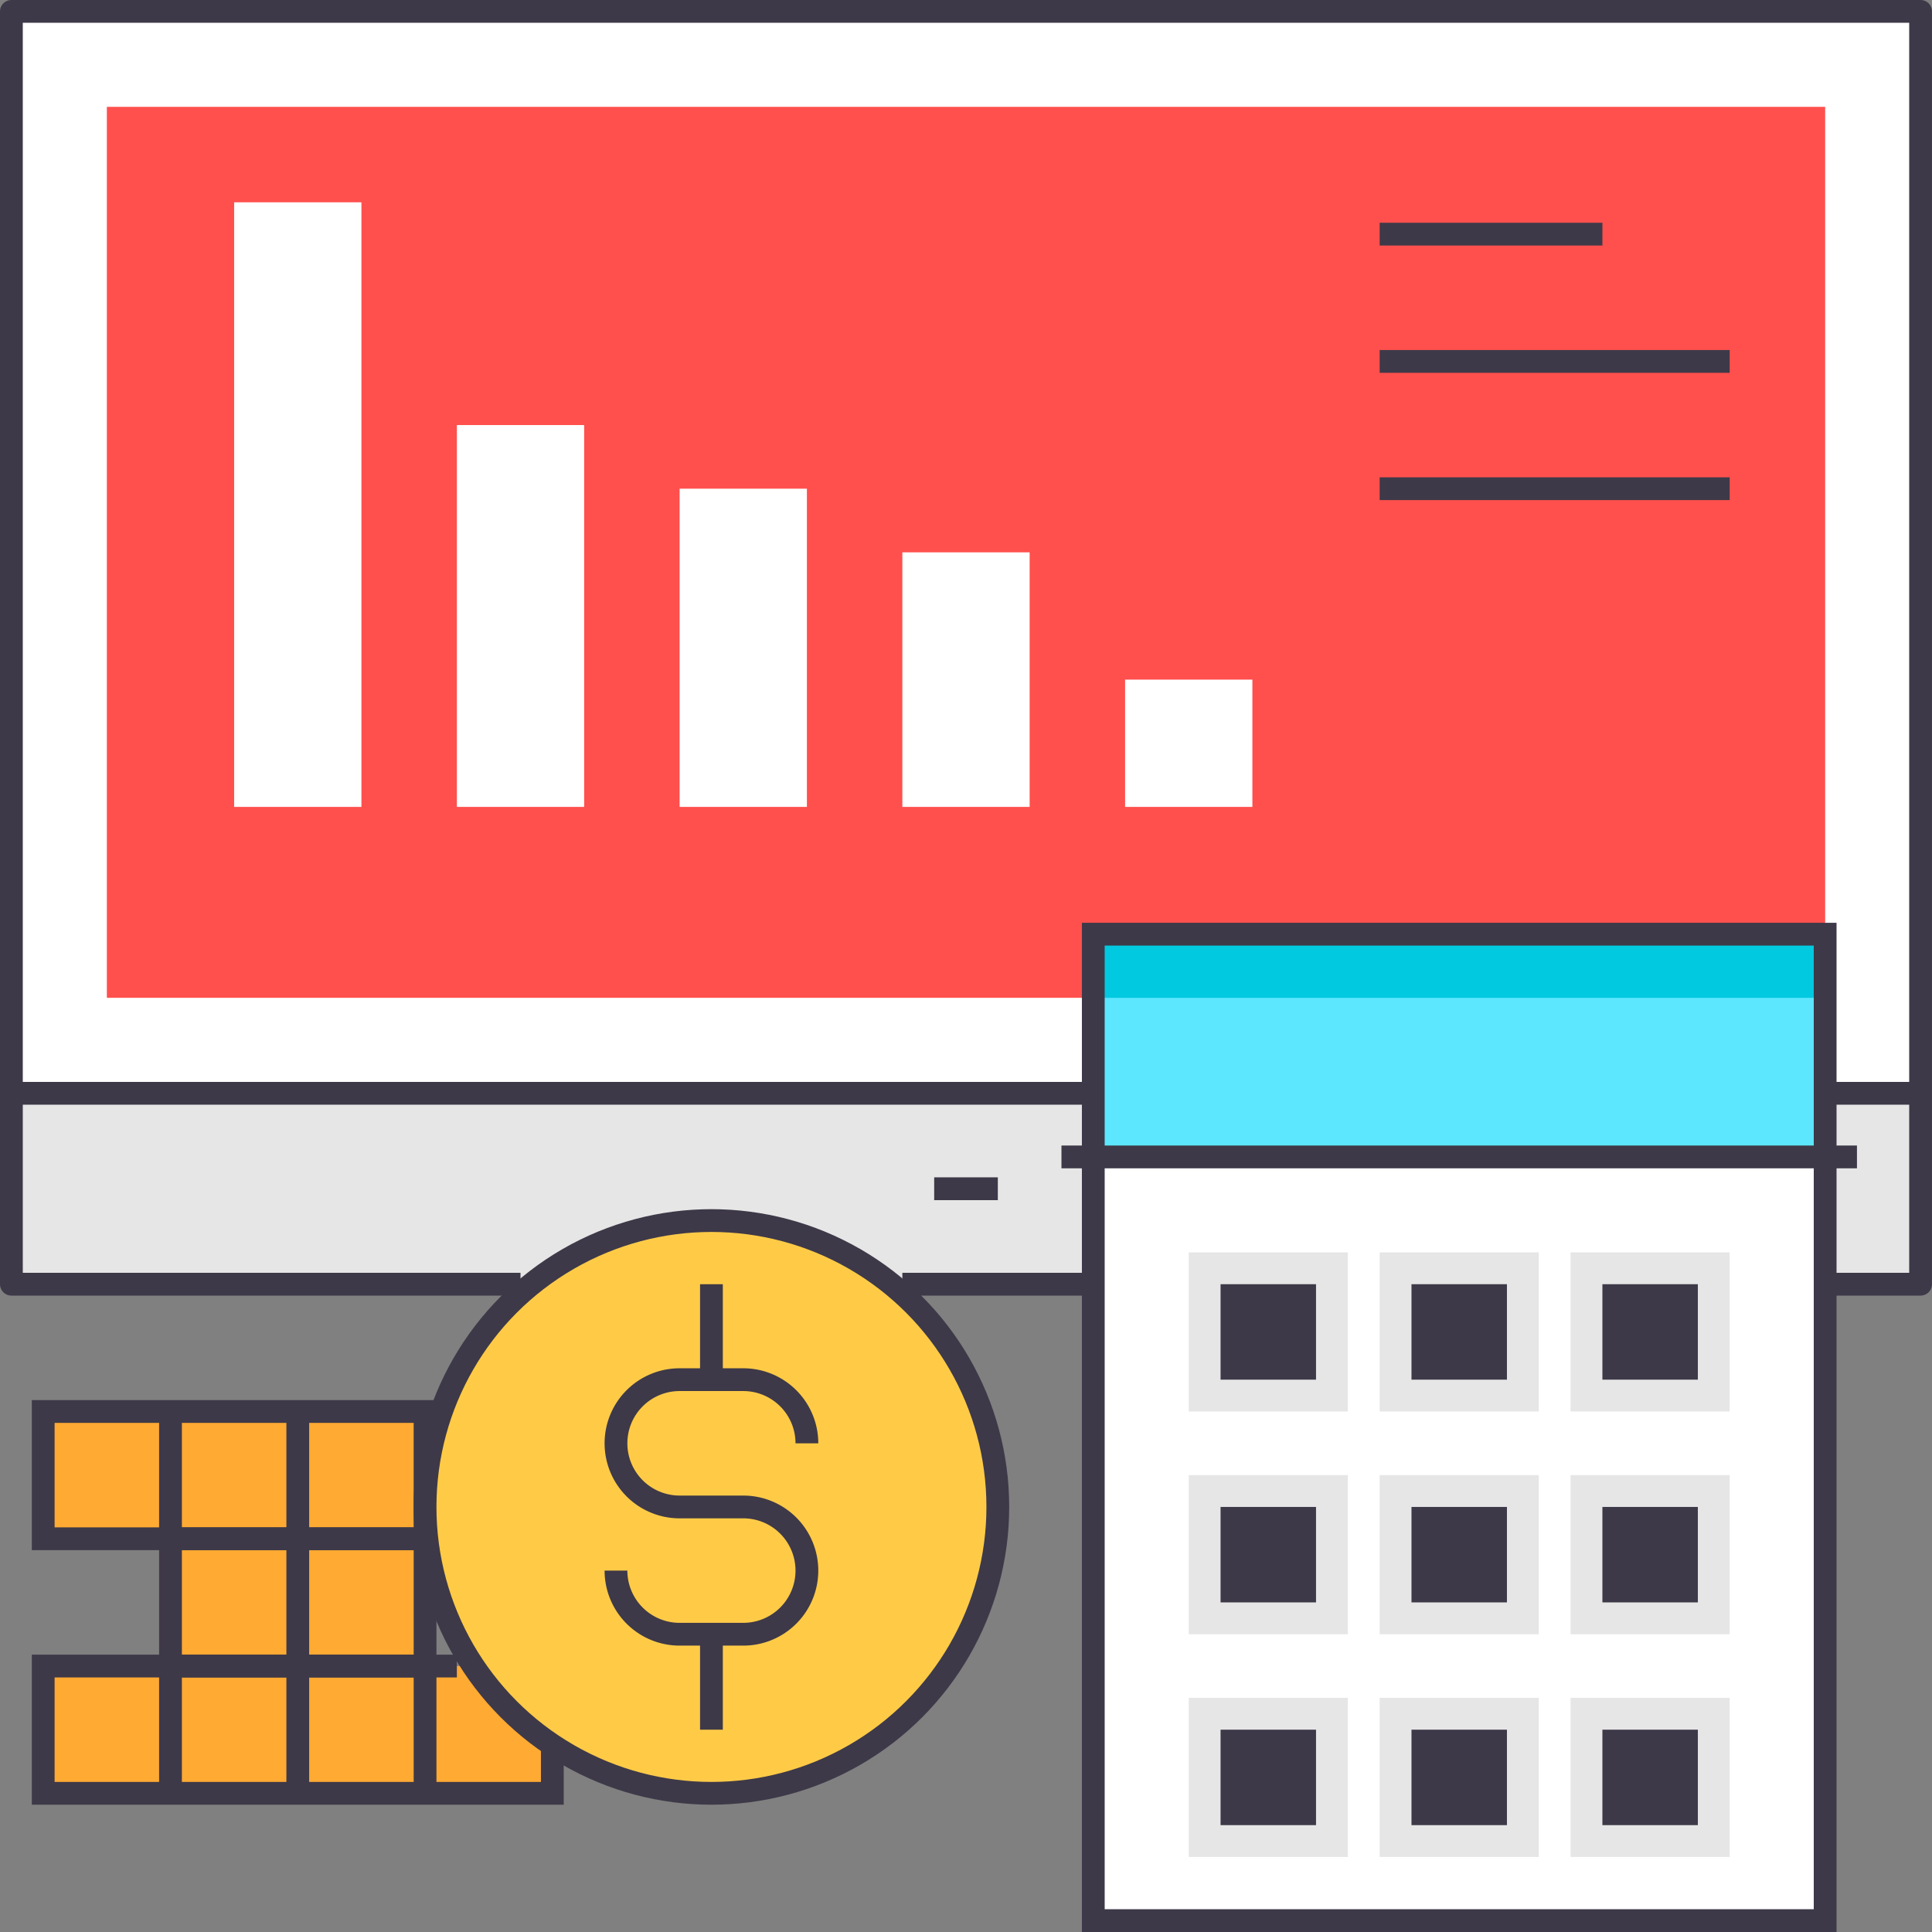 <svg xmlns="http://www.w3.org/2000/svg" viewBox="5811 1138 169.602 169.602">
  <rect x="5811" y="1138" width="169.602" height="169.602" fill="#808080" stroke="none"/>
  <defs>
    <style>
      .cls-1 {
        fill: #fff;
      }

      .cls-2 {
        fill: #ff504d;
      }

      .cls-3 {
        fill: #e6e6e6;
      }

      .cls-4, .cls-7 {
        fill: none;
        stroke: #3e3948;
        stroke-width: 2px;
      }

      .cls-4 {
        stroke-linejoin: round;
      }

      .cls-5 {
        fill: #5ce7ff;
      }

      .cls-6 {
        fill: #00c9e0;
      }

      .cls-7 {
        stroke-miterlimit: 10;
      }

      .cls-8 {
        fill: #3e3948;
      }

      .cls-9 {
        fill: #fa3;
      }

      .cls-10 {
        fill: #ffcb47;
      }
    </style>
  </defs>
  <g id="monitor-coin-calculator-graph" transform="translate(5810 1137)">
    <rect id="Rectangle_689" data-name="Rectangle 689" class="cls-1" width="167.602" height="94.975" transform="translate(2 2)"/>
    <rect id="Rectangle_690" data-name="Rectangle 690" class="cls-2" width="150.842" height="78.214" transform="translate(10.38 10.38)"/>
    <rect id="Rectangle_691" data-name="Rectangle 691" class="cls-3" width="167.602" height="16.76" transform="translate(2 96.975)"/>
    <path id="Path_237" data-name="Path 237" class="cls-4" d="M46.694,113.735H2V2H169.6V113.735H80.214" transform="translate(0 0)"/>
    <line id="Line_27" data-name="Line 27" class="cls-4" x2="167.602" transform="translate(2 96.975)"/>
    <line id="Line_28" data-name="Line 28" class="cls-4" x2="5.587" transform="translate(83.008 105.355)"/>
    <rect id="Rectangle_692" data-name="Rectangle 692" class="cls-1" width="64.247" height="86.594" transform="translate(96.975 83.008)"/>
    <rect id="Rectangle_693" data-name="Rectangle 693" class="cls-5" width="64.247" height="19.554" transform="translate(96.975 83.008)"/>
    <rect id="Rectangle_694" data-name="Rectangle 694" class="cls-6" width="64.247" height="5.587" transform="translate(96.975 83.008)"/>
    <rect id="Rectangle_695" data-name="Rectangle 695" class="cls-7" width="64.247" height="86.594" transform="translate(96.975 83.008)"/>
    <line id="Line_29" data-name="Line 29" class="cls-7" x2="69.834" transform="translate(94.181 102.561)"/>
    <rect id="Rectangle_696" data-name="Rectangle 696" class="cls-3" width="13.967" height="13.967" transform="translate(105.355 110.941)"/>
    <rect id="Rectangle_697" data-name="Rectangle 697" class="cls-8" width="8.38" height="8.38" transform="translate(108.148 113.735)"/>
    <rect id="Rectangle_698" data-name="Rectangle 698" class="cls-3" width="13.967" height="13.967" transform="translate(122.115 110.941)"/>
    <rect id="Rectangle_699" data-name="Rectangle 699" class="cls-8" width="8.38" height="8.38" transform="translate(124.908 113.735)"/>
    <rect id="Rectangle_700" data-name="Rectangle 700" class="cls-3" width="13.967" height="13.967" transform="translate(138.875 110.941)"/>
    <rect id="Rectangle_701" data-name="Rectangle 701" class="cls-8" width="8.38" height="8.38" transform="translate(141.668 113.735)"/>
    <rect id="Rectangle_702" data-name="Rectangle 702" class="cls-3" width="13.967" height="13.967" transform="translate(105.355 130.495)"/>
    <rect id="Rectangle_703" data-name="Rectangle 703" class="cls-8" width="8.38" height="8.38" transform="translate(108.148 133.288)"/>
    <rect id="Rectangle_704" data-name="Rectangle 704" class="cls-3" width="13.967" height="13.967" transform="translate(122.115 130.495)"/>
    <rect id="Rectangle_705" data-name="Rectangle 705" class="cls-8" width="8.38" height="8.38" transform="translate(124.908 133.288)"/>
    <rect id="Rectangle_706" data-name="Rectangle 706" class="cls-3" width="13.967" height="13.967" transform="translate(138.875 130.495)"/>
    <rect id="Rectangle_707" data-name="Rectangle 707" class="cls-8" width="8.38" height="8.38" transform="translate(141.668 133.288)"/>
    <rect id="Rectangle_708" data-name="Rectangle 708" class="cls-3" width="13.967" height="13.967" transform="translate(105.355 150.049)"/>
    <rect id="Rectangle_709" data-name="Rectangle 709" class="cls-8" width="8.38" height="8.38" transform="translate(108.148 152.842)"/>
    <rect id="Rectangle_710" data-name="Rectangle 710" class="cls-3" width="13.967" height="13.967" transform="translate(122.115 150.049)"/>
    <rect id="Rectangle_711" data-name="Rectangle 711" class="cls-8" width="8.38" height="8.38" transform="translate(124.908 152.842)"/>
    <rect id="Rectangle_712" data-name="Rectangle 712" class="cls-3" width="13.967" height="13.967" transform="translate(138.875 150.049)"/>
    <rect id="Rectangle_713" data-name="Rectangle 713" class="cls-8" width="8.38" height="8.38" transform="translate(141.668 152.842)"/>
    <rect id="Rectangle_714" data-name="Rectangle 714" class="cls-9" width="44.694" height="11.173" transform="translate(4.793 147.255)"/>
    <rect id="Rectangle_715" data-name="Rectangle 715" class="cls-9" width="22.347" height="11.173" transform="translate(15.967 136.082)"/>
    <rect id="Rectangle_716" data-name="Rectangle 716" class="cls-9" width="33.52" height="11.173" transform="translate(4.793 124.908)"/>
    <path id="Path_238" data-name="Path 238" class="cls-7" d="M39.314,54H3V65.173H47.694V59.587" transform="translate(1.793 93.255)"/>
    <line id="Line_30" data-name="Line 30" class="cls-7" y2="11.173" transform="translate(15.967 147.255)"/>
    <line id="Line_31" data-name="Line 31" class="cls-7" y2="11.173" transform="translate(27.14 147.255)"/>
    <line id="Line_32" data-name="Line 32" class="cls-7" y2="11.173" transform="translate(38.314 147.255)"/>
    <path id="Path_239" data-name="Path 239" class="cls-7" d="M29.347,50H7V61.173H29.347" transform="translate(8.967 86.082)"/>
    <line id="Line_33" data-name="Line 33" class="cls-7" y2="11.173" transform="translate(27.14 136.082)"/>
    <line id="Line_34" data-name="Line 34" class="cls-7" y2="11.173" transform="translate(38.314 136.082)"/>
    <rect id="Rectangle_717" data-name="Rectangle 717" class="cls-7" width="33.52" height="11.173" transform="translate(4.793 124.908)"/>
    <line id="Line_35" data-name="Line 35" class="cls-7" y2="11.173" transform="translate(15.967 124.908)"/>
    <line id="Line_36" data-name="Line 36" class="cls-7" y2="11.173" transform="translate(27.14 124.908)"/>
    <circle id="Ellipse_6" data-name="Ellipse 6" class="cls-10" cx="25.14" cy="25.14" r="25.14" transform="translate(38.314 108.148)"/>
    <circle id="Ellipse_7" data-name="Ellipse 7" class="cls-7" cx="25.14" cy="25.14" r="25.14" transform="translate(38.314 108.148)"/>
    <path id="Path_240" data-name="Path 240" class="cls-7" d="M37.76,50.587h0A5.587,5.587,0,0,0,32.173,45H26.587A5.587,5.587,0,0,0,21,50.587h0a5.587,5.587,0,0,0,5.587,5.587h5.587A5.587,5.587,0,0,1,37.76,61.76h0a5.587,5.587,0,0,1-5.587,5.587H26.587A5.587,5.587,0,0,1,21,61.76h0" transform="translate(34.074 77.115)"/>
    <line id="Line_37" data-name="Line 37" class="cls-7" y1="8.38" transform="translate(63.454 144.462)"/>
    <line id="Line_38" data-name="Line 38" class="cls-7" y1="8.38" transform="translate(63.454 113.735)"/>
    <rect id="Rectangle_718" data-name="Rectangle 718" class="cls-1" width="11.173" height="33.52" transform="translate(52.281 71.834) rotate(180)"/>
    <rect id="Rectangle_719" data-name="Rectangle 719" class="cls-1" width="11.173" height="22.347" transform="translate(91.388 71.834) rotate(180)"/>
    <rect id="Rectangle_720" data-name="Rectangle 720" class="cls-1" width="11.173" height="11.173" transform="translate(110.941 71.834) rotate(180)"/>
    <rect id="Rectangle_721" data-name="Rectangle 721" class="cls-1" width="11.173" height="27.934" transform="translate(71.834 71.834) rotate(180)"/>
    <rect id="Rectangle_722" data-name="Rectangle 722" class="cls-1" width="11.173" height="53.074" transform="translate(32.727 71.834) rotate(180)"/>
    <line id="Line_39" data-name="Line 39" class="cls-7" x2="30.727" transform="translate(122.115 43.901)"/>
    <line id="Line_40" data-name="Line 40" class="cls-7" x2="30.727" transform="translate(122.115 32.727)"/>
    <line id="Line_41" data-name="Line 41" class="cls-7" x2="19.554" transform="translate(122.115 21.554)"/>
  </g>
</svg>
